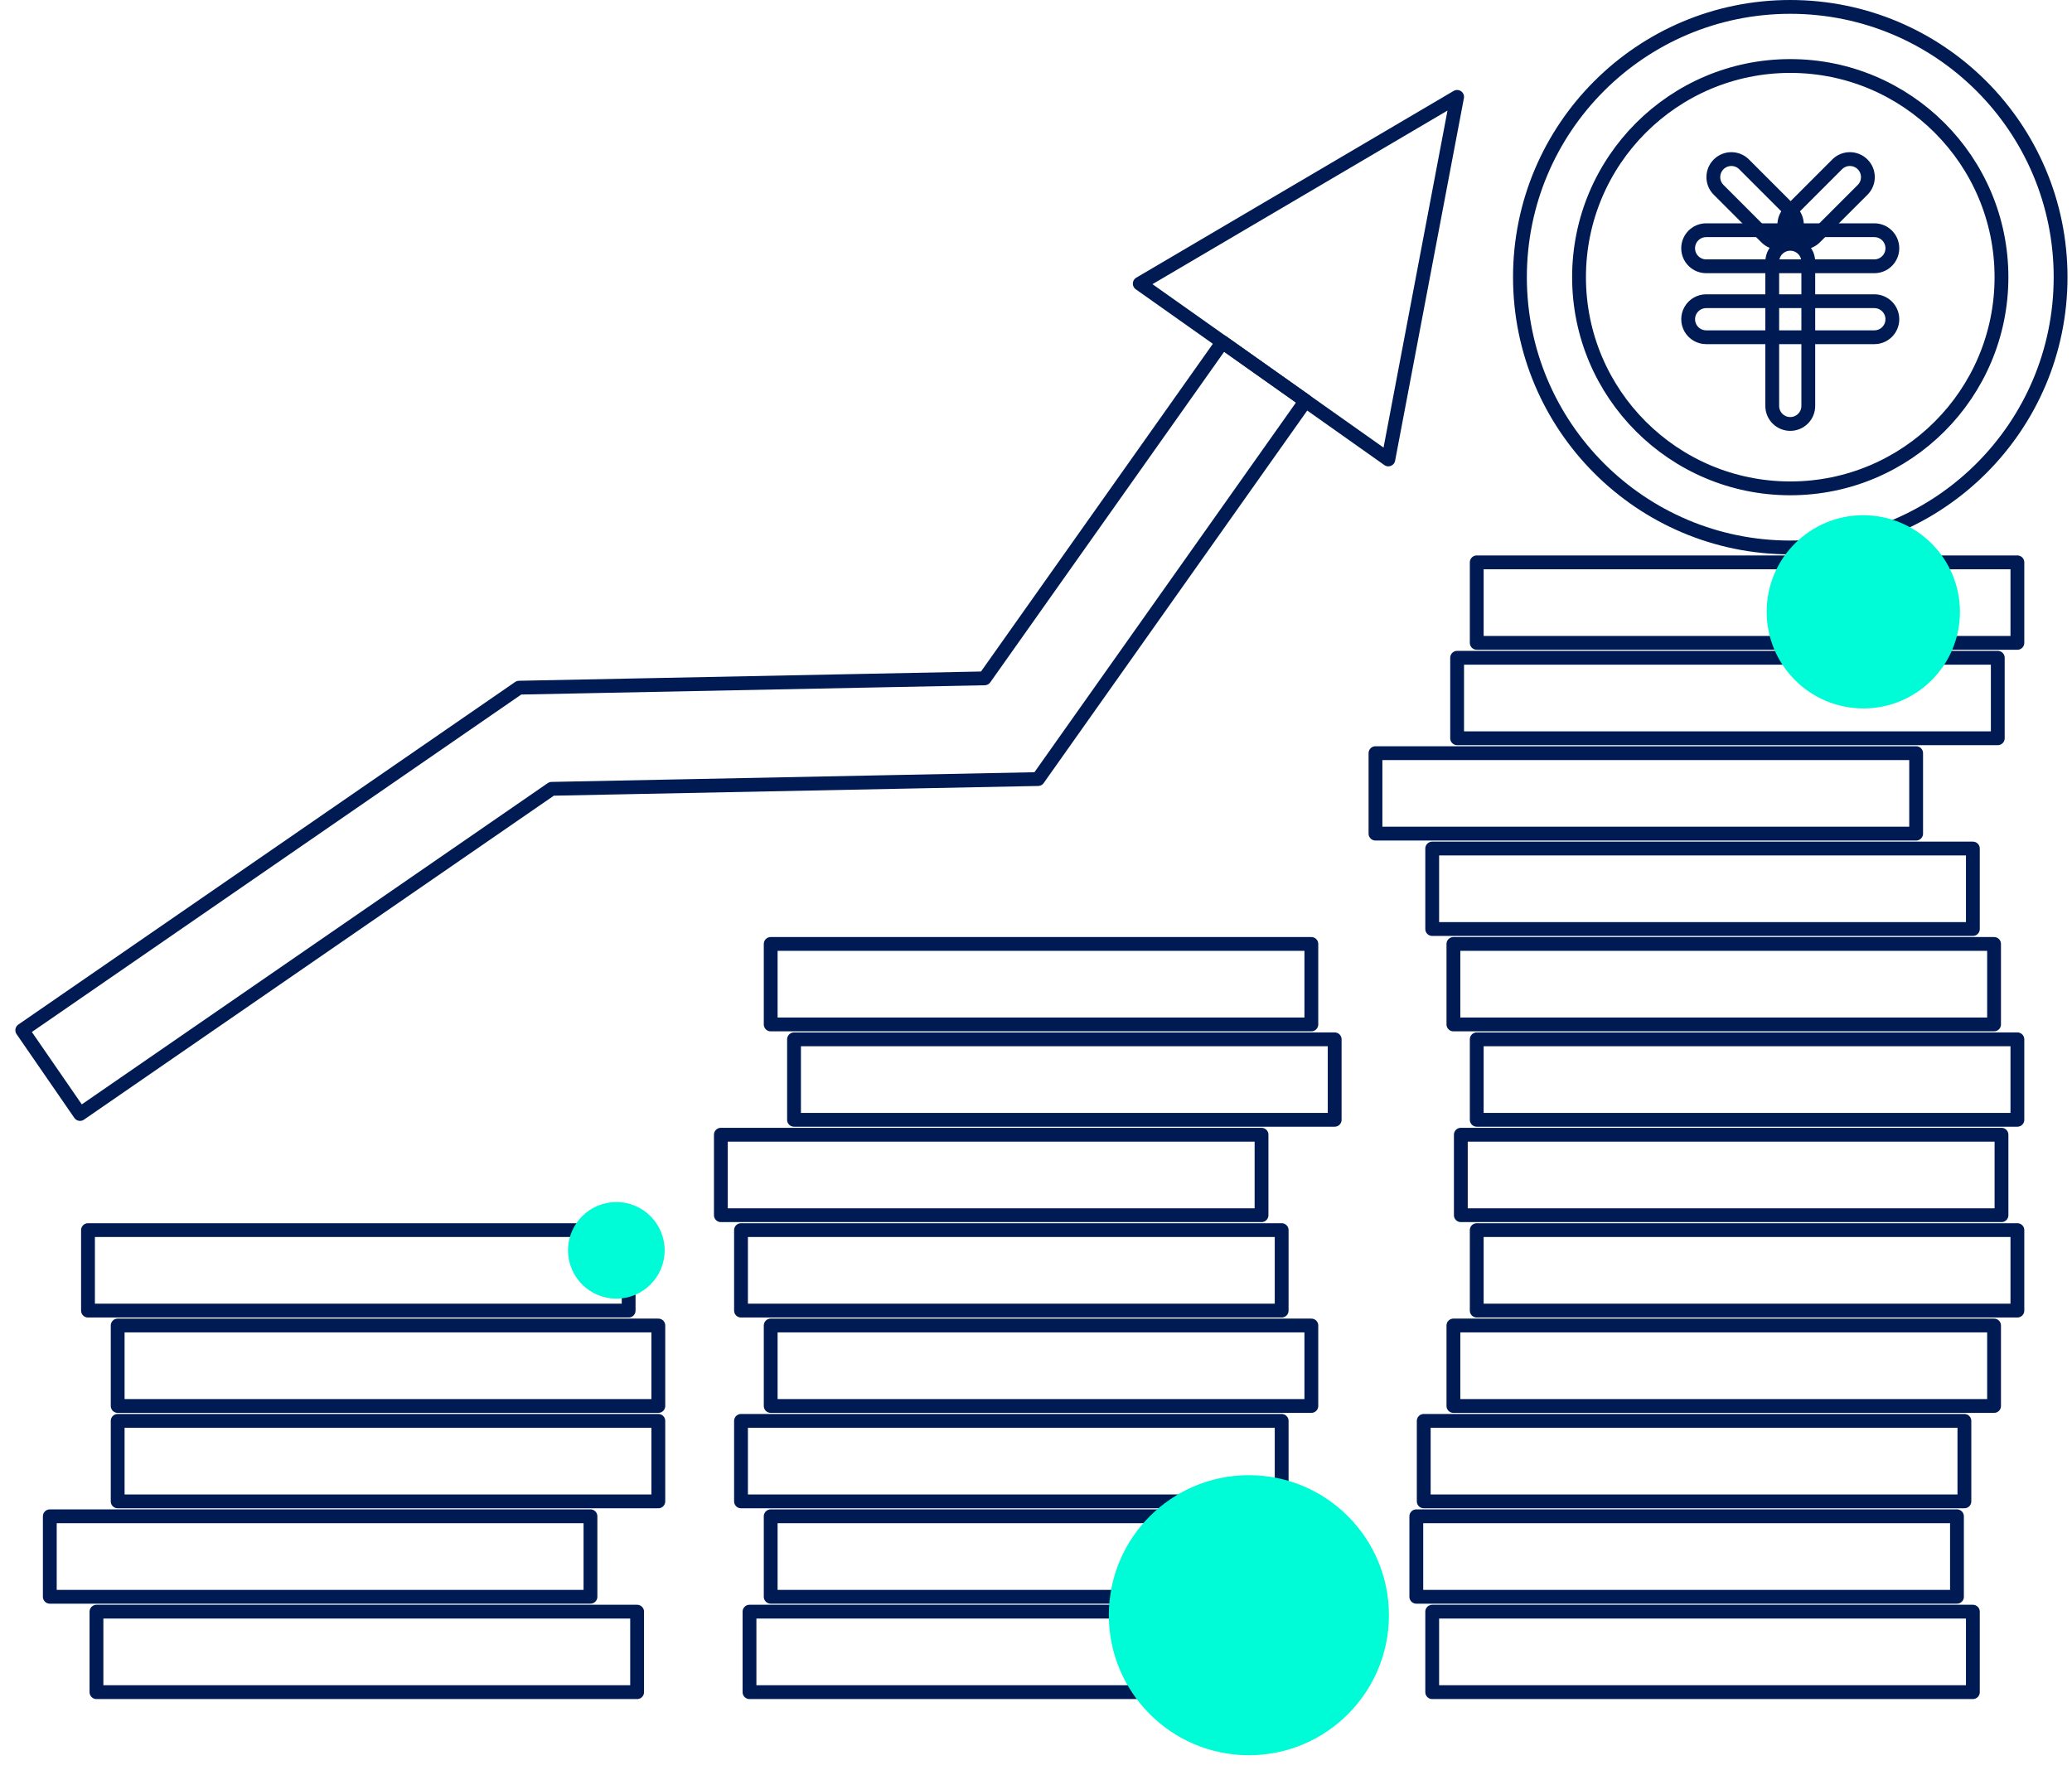 <?xml version="1.0" encoding="UTF-8"?>
<svg width="135px" height="115px" viewBox="0 0 135 115" version="1.1" xmlns="http://www.w3.org/2000/svg" xmlns:xlink="http://www.w3.org/1999/xlink">
    <title>2.million financin</title>
    <g id="页面-1" stroke="none" stroke-width="1" fill="none" fill-rule="evenodd">
        <g id="2.关于我们" transform="translate(-1066, -1420)">
            <g id="编组-7" transform="translate(1067, 1411)">
                <g id="2.million-financin" transform="translate(0, 9)">
                    <polygon id="Stroke-1" stroke="#001A53" stroke-width="0.9" stroke-linecap="round" stroke-linejoin="round" points="5.285 110.273 40.511 110.273 40.511 105.028 5.285 105.028"></polygon>
                    <polygon id="Stroke-2" stroke="#001A53" stroke-width="0.9" stroke-linecap="round" stroke-linejoin="round" points="2.245 104.057 37.471 104.057 37.471 98.812 2.245 98.812"></polygon>
                    <polygon id="Stroke-3" stroke="#001A53" stroke-width="0.9" stroke-linecap="round" stroke-linejoin="round" points="6.667 97.84 41.893 97.84 41.893 92.595 6.667 92.595"></polygon>
                    <polygon id="Stroke-4" stroke="#001A53" stroke-width="0.9" stroke-linecap="round" stroke-linejoin="round" points="6.667 91.623 41.893 91.623 41.893 86.379 6.667 86.379"></polygon>
                    <polygon id="Stroke-5" stroke="#001A53" stroke-width="0.9" stroke-linecap="round" stroke-linejoin="round" points="4.733 85.408 39.959 85.408 39.959 80.163 4.733 80.163"></polygon>
                    <polygon id="Stroke-6" stroke="#001A53" stroke-width="0.9" stroke-linecap="round" stroke-linejoin="round" points="47.833 110.273 83.059 110.273 83.059 105.028 47.833 105.028"></polygon>
                    <polygon id="Stroke-7" stroke="#001A53" stroke-width="0.9" stroke-linecap="round" stroke-linejoin="round" points="49.214 104.057 84.44 104.057 84.44 98.812 49.214 98.812"></polygon>
                    <polygon id="Stroke-8" stroke="#001A53" stroke-width="0.9" stroke-linecap="round" stroke-linejoin="round" points="47.28 97.84 82.506 97.84 82.506 92.595 47.28 92.595"></polygon>
                    <polygon id="Stroke-9" stroke="#001A53" stroke-width="0.9" stroke-linecap="round" stroke-linejoin="round" points="49.214 91.623 84.44 91.623 84.44 86.379 49.214 86.379"></polygon>
                    <polygon id="Stroke-10" stroke="#001A53" stroke-width="0.9" stroke-linecap="round" stroke-linejoin="round" points="47.28 85.408 82.506 85.408 82.506 80.163 47.28 80.163"></polygon>
                    <polygon id="Stroke-11" stroke="#001A53" stroke-width="0.9" stroke-linecap="round" stroke-linejoin="round" points="45.968 79.191 81.194 79.191 81.194 73.946 45.968 73.946"></polygon>
                    <polygon id="Stroke-12" stroke="#001A53" stroke-width="0.9" stroke-linecap="round" stroke-linejoin="round" points="50.734 72.974 85.96 72.974 85.96 67.73 50.734 67.73"></polygon>
                    <polygon id="Stroke-13" stroke="#001A53" stroke-width="0.9" stroke-linecap="round" stroke-linejoin="round" points="49.214 66.759 84.44 66.759 84.44 61.514 49.214 61.514"></polygon>
                    <polygon id="Stroke-14" stroke="#001A53" stroke-width="0.9" stroke-linecap="round" stroke-linejoin="round" points="92.315 110.273 127.541 110.273 127.541 105.028 92.315 105.028"></polygon>
                    <polygon id="Stroke-15" stroke="#001A53" stroke-width="0.9" stroke-linecap="round" stroke-linejoin="round" points="91.279 104.057 126.505 104.057 126.505 98.812 91.279 98.812"></polygon>
                    <polygon id="Stroke-16" stroke="#001A53" stroke-width="0.9" stroke-linecap="round" stroke-linejoin="round" points="91.763 97.84 126.989 97.84 126.989 92.595 91.763 92.595"></polygon>
                    <polygon id="Stroke-17" stroke="#001A53" stroke-width="0.9" stroke-linecap="round" stroke-linejoin="round" points="93.696 91.623 128.922 91.623 128.922 86.379 93.696 86.379"></polygon>
                    <polygon id="Stroke-18" stroke="#001A53" stroke-width="0.9" stroke-linecap="round" stroke-linejoin="round" points="95.216 85.408 130.442 85.408 130.442 80.163 95.216 80.163"></polygon>
                    <polygon id="Stroke-19" stroke="#001A53" stroke-width="0.9" stroke-linecap="round" stroke-linejoin="round" points="94.18 79.191 129.406 79.191 129.406 73.946 94.18 73.946"></polygon>
                    <polygon id="Stroke-20" stroke="#001A53" stroke-width="0.9" stroke-linecap="round" stroke-linejoin="round" points="95.216 72.974 130.442 72.974 130.442 67.73 95.216 67.73"></polygon>
                    <polygon id="Stroke-21" stroke="#001A53" stroke-width="0.9" stroke-linecap="round" stroke-linejoin="round" points="93.696 66.759 128.922 66.759 128.922 61.514 93.696 61.514"></polygon>
                    <polygon id="Stroke-22" stroke="#001A53" stroke-width="0.9" stroke-linecap="round" stroke-linejoin="round" points="92.315 60.542 127.541 60.542 127.541 55.297 92.315 55.297"></polygon>
                    <polygon id="Stroke-23" stroke="#001A53" stroke-width="0.9" stroke-linecap="round" stroke-linejoin="round" points="88.619 54.325 123.845 54.325 123.845 49.081 88.619 49.081"></polygon>
                    <polygon id="Stroke-24" stroke="#001A53" stroke-width="0.9" stroke-linecap="round" stroke-linejoin="round" points="93.938 48.11 129.164 48.11 129.164 42.865 93.938 42.865"></polygon>
                    <polygon id="Stroke-25" stroke="#001A53" stroke-width="0.9" stroke-linecap="round" stroke-linejoin="round" points="95.216 41.893 130.442 41.893 130.442 36.647 95.216 36.647"></polygon>
                    <g id="编组" transform="translate(0, 0.383)">
                        <path d="M133.257,17.68 C133.257,7.953 125.372,0.067 115.643,0.067 C105.916,0.067 98.031,7.953 98.031,17.68 C98.031,27.406 105.916,35.293 115.643,35.293 C125.372,35.293 133.257,27.406 133.257,17.68 Z" id="Stroke-26" stroke="#001A53" stroke-width="0.9" stroke-linecap="round" stroke-linejoin="round"></path>
                        <path d="M129.405,17.68 C129.405,10.08 123.245,3.918 115.644,3.918 C108.043,3.918 101.881,10.08 101.881,17.68 C101.881,25.28 108.043,31.442 115.644,31.442 C123.245,31.442 129.405,25.28 129.405,17.68 Z" id="Stroke-28" stroke="#001A53" stroke-width="0.9" stroke-linecap="round" stroke-linejoin="round"></path>
                        <path d="M121.122,21.594 L110.164,21.594 C109.745,21.594 109.358,21.37 109.148,21.008 C108.938,20.644 108.938,20.196 109.148,19.833 C109.358,19.469 109.745,19.246 110.164,19.246 L121.122,19.246 C121.77,19.246 122.296,19.772 122.296,20.42 C122.296,21.069 121.77,21.594 121.122,21.594 Z M121.122,16.97 L110.164,16.97 C109.516,16.97 108.99,16.443 108.99,15.795 C108.99,15.146 109.516,14.62 110.164,14.62 L121.122,14.62 C121.77,14.62 122.296,15.146 122.296,15.795 C122.296,16.443 121.77,16.97 121.122,16.97 Z" id="Stroke-30" stroke="#001A53" stroke-width="0.9" stroke-linecap="round" stroke-linejoin="round"></path>
                        <path d="M114.861,15.434 C114.565,15.423 114.286,15.301 114.078,15.091 L110.947,11.959 C110.515,11.497 110.529,10.775 110.976,10.328 C111.423,9.881 112.144,9.868 112.607,10.3 L115.737,13.431 C116.19,13.891 116.19,14.63 115.737,15.091 C115.505,15.32 115.187,15.445 114.861,15.434 Z M115.643,27.245 C114.995,27.245 114.469,26.72 114.469,26.071 L114.469,16.678 C114.469,16.259 114.693,15.872 115.056,15.662 C115.42,15.453 115.867,15.453 116.231,15.662 C116.593,15.872 116.818,16.259 116.818,16.678 L116.818,26.071 C116.818,26.72 116.292,27.245 115.643,27.245 Z" id="Stroke-32" stroke="#001A53" stroke-width="0.9" stroke-linecap="round" stroke-linejoin="round"></path>
                        <path d="M116.426,15.434 C116.115,15.431 115.818,15.309 115.597,15.091 C115.143,14.63 115.143,13.891 115.597,13.431 L118.727,10.3 C119.19,9.868 119.911,9.881 120.357,10.328 C120.805,10.775 120.818,11.497 120.386,11.959 L117.255,15.091 C117.036,15.31 116.737,15.435 116.426,15.434 Z" id="Stroke-34" stroke="#001A53" stroke-width="0.9" stroke-linecap="round" stroke-linejoin="round"></path>
                        <polygon id="Stroke-36" stroke="#001A53" stroke-width="0.9" stroke-linecap="round" stroke-linejoin="round" points="4.214 72.212 0.45 66.754 32.818 44.431 63.153 43.823 78.651 21.914 84.064 25.744 66.634 50.386 34.942 51.022"></polygon>
                        <polygon id="Stroke-38" stroke="#001A53" stroke-width="0.9" stroke-linecap="round" stroke-linejoin="round" points="89.456 29.557 93.938 5.931 73.26 18.101"></polygon>
                        <path d="M42.305,81.098 C42.305,82.836 40.896,84.246 39.158,84.246 C37.419,84.246 36.009,82.836 36.009,81.098 C36.009,79.36 37.419,77.95 39.158,77.95 C40.896,77.95 42.305,79.36 42.305,81.098" id="Fill-40" fill="#00FCD7"></path>
                        <path d="M89.495,104.875 C89.495,109.914 85.411,114 80.371,114 C75.331,114 71.245,109.914 71.245,104.875 C71.245,99.835 75.331,95.75 80.371,95.75 C85.411,95.75 89.495,99.835 89.495,104.875" id="Fill-42" fill="#00FCD7"></path>
                        <path d="M126.668,40.113 C126.326,43.573 123.244,46.098 119.785,45.752 C116.324,45.408 113.795,42.324 114.137,38.864 C114.479,35.403 117.561,32.88 121.021,33.224 C124.481,33.57 127.01,36.654 126.668,40.113" id="Fill-44" fill="#00FCD7"></path>
                    </g>
                </g>
            </g>
        </g>
    </g>
</svg>